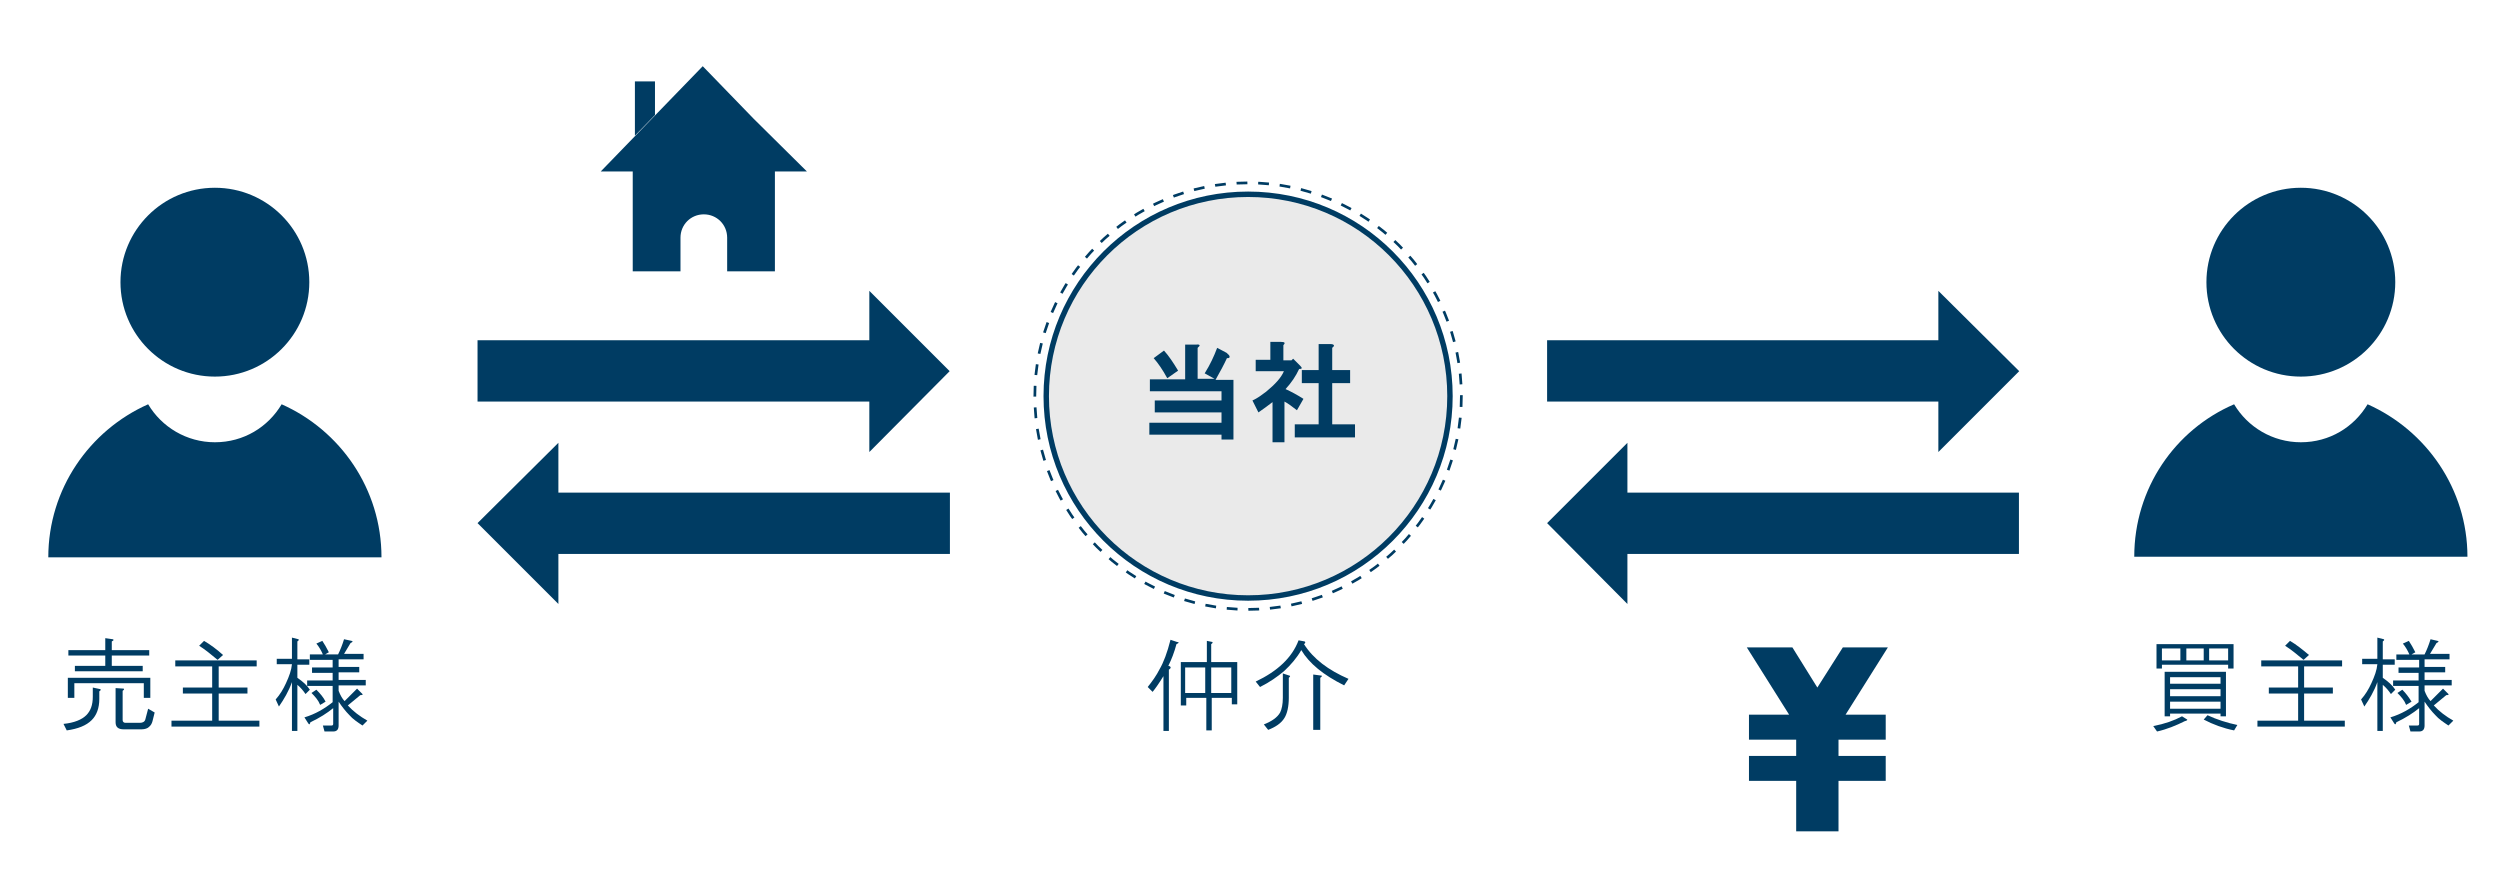 <?xml version="1.0" encoding="utf-8"?>
<!-- Generator: Adobe Illustrator 21.1.0, SVG Export Plug-In . SVG Version: 6.00 Build 0)  -->
<svg version="1.1" id="レイヤー_1" xmlns="http://www.w3.org/2000/svg" xmlns:xlink="http://www.w3.org/1999/xlink" x="0px"
	 y="0px" viewBox="0 0 460.7 163" style="enable-background:new 0 0 460.7 163;" xml:space="preserve">
<style type="text/css">
	.st0{fill:#EAEAEA;stroke:#003C63;stroke-miterlimit:10;}
	.st1{fill:#003C63;}
	.st2{fill:none;stroke:#003C63;stroke-width:0.5;stroke-miterlimit:10;stroke-dasharray:1.99,1.99;}
</style>
<circle class="st0" cx="230" cy="73" r="37.2"/>
<title>名称未設定-1</title>
<g>
	<path class="st1" d="M221,63.8c-0.1,0.1-0.2,0.2-0.3,0.3v5.7h3.1l-1.8-1c1-1.6,1.7-3.1,2.3-4.7L226,65c0.1,0.1,0.2,0.1,0.2,0.2
		c0.3,0.2,0.4,0.4,0.4,0.6c-0.1,0.2-0.2,0.2-0.5,0.2c-0.5,1.1-1.2,2.4-2.1,4h3.3V81h-2.2v-0.9h-13.3v-2.2h13.3V76h-12.3v-2.2h12.3
		v-1.7h-13.2v-2.2h6.5v-6.4h2.1C220.9,63.4,221.2,63.6,221,63.8z M217.1,68.3l-2,1.4c-0.8-1.5-1.7-2.8-2.5-3.7l1.9-1.4
		C215.4,65.6,216.2,66.8,217.1,68.3z"/>
	<path class="st1" d="M236.5,63.6v2.8h1.5l0.3-0.3l1.3,1.3c0.4,0.4,0.4,0.6-0.2,0.6c-0.6,1.3-1.4,2.5-2.5,3.7
		c1.1,0.5,2.2,1.1,3.3,1.8l-1.2,2.1c-0.9-0.7-1.7-1.3-2.3-1.6v7.5h-2.2v-7.4c-0.8,0.6-1.7,1.3-2.6,1.9l-1.1-2.2
		c0.9-0.4,1.7-1,2.5-1.6c1.7-1.4,2.8-2.6,3.3-3.8h-5.2v-2.1h2.7V63h1.9C236.8,63,236.9,63.2,236.5,63.6z M245.8,63.8
		c-0.1,0.1-0.2,0.2-0.3,0.3v4.1h3.3v2.4h-3.3v7.6h4.2v2.4h-11.1v-2.4h4.4v-7.6h-3.1v-2.4h3.1v-4.8h2.2
		C245.7,63.4,245.9,63.6,245.8,63.8z"/>
</g>
<g>
	<circle class="st2" cx="230" cy="73" r="39.3"/>
</g>
<g>
	<g>
		<g>
			<polygon class="st1" points="339.6,119.3 334.9,126.7 330.3,119.3 321.9,119.3 329.7,131.7 322.3,131.7 322.3,136.3 331,136.3 
				331,139.3 322.3,139.3 322.3,143.9 331,143.9 331,153.2 338.8,153.2 338.8,143.9 347.5,143.9 347.5,139.3 338.8,139.3 
				338.8,136.3 347.5,136.3 347.5,131.7 340.1,131.7 347.9,119.3 			"/>
		</g>
	</g>
</g>
<g>
	<circle class="st1" cx="39.6" cy="52" r="17.4"/>
	<path class="st1" d="M51.9,74.5c-2.5,4.2-7,7-12.3,7c-5.2,0-9.8-2.8-12.3-7C16.5,79.3,8.9,90.1,8.9,102.7h61.4
		C70.3,90.1,62.7,79.3,51.9,74.5z"/>
</g>
<g>
	<path class="st1" d="M138.9,21.9l-9.4-9.7l-9.4,9.7l-9.4,9.7h5.9V50h8.8v-6.2c0-2.4,1.9-4.3,4.3-4.3l0,0c2.4,0,4.3,1.9,4.3,4.3V50
		h8.8V31.6h5.9L138.9,21.9z"/>
	<polygon class="st1" points="120.7,15 117,15 117,25 120.7,21.2 	"/>
</g>
<g>
	<path class="st1" d="M18.5,127c0.1,0.1,0.1,0.2-0.2,0.4v1.4c0,1.7-0.5,3-1.4,3.9c-1,1-2.5,1.6-4.6,1.9l-0.6-1.2
		c2-0.2,3.4-0.8,4.2-1.6c0.8-0.8,1.2-1.9,1.2-3.4v-1.7L18.5,127z M27.7,124.9v3.7h-1.2v-2.7H13.7v2.7h-1.2v-3.7H27.7z M20.8,117.8
		c0.2,0.1,0.2,0.2-0.2,0.4v1.6h6.9v1h-6.9v1.9h5.7v1H13.8v-1h5.6v-1.9h-6.8v-1h6.8v-2.2L20.8,117.8z M22.8,126.9
		c0.1,0.1,0.1,0.2-0.2,0.4v5.4c0,0.3,0.2,0.5,0.5,0.5h2.7c0.5,0,0.9-0.2,1-0.7l0.5-1.9l1.2,0.7l-0.4,1.6c-0.1,0.4-0.3,0.8-0.7,1.1
		c-0.2,0.2-0.7,0.4-1.3,0.4h-3.3c-1,0-1.5-0.4-1.5-1.3v-6.3L22.8,126.9z"/>
	<path class="st1" d="M47.3,121.7v1.1h-7v3.9h5.3v1.1h-5.3v5h7.5v1.1H31.6v-1.1h7.5v-5h-5.4v-1.1h5.4v-3.9h-6.8v-1.1H47.3z
		 M41.1,120.7l-1,0.9c-1.2-1-2.3-1.9-3.4-2.6l0.9-0.9C38.8,118.8,40,119.7,41.1,120.7z"/>
	<path class="st1" d="M55,117.8c0.1,0.1,0.1,0.2-0.2,0.4v3.3H57v1h-2.2v2.4c1,0.7,1.8,1.4,2.3,2.2l-0.8,0.8
		c-0.4-0.6-0.9-1.2-1.5-1.7v8.5h-1v-9c-0.6,1.7-1.5,3.2-2.4,4.5l-0.6-1.3c0.8-0.9,1.4-1.9,1.9-3c0.6-1.3,1-2.4,1.1-3.5h-2.8v-1h2.8
		v-3.9L55,117.8z M64.8,118.1c0.3,0.1,0.2,0.2-0.2,0.4l-1.2,2h3.6v1h-4.6v1.4h3.8v1h-3.8v1.4h5v1h-5v1c0.3,0.8,0.7,1.5,1.1,1.9
		c0.7-0.7,1.5-1.5,2.3-2.3l1,1c0.1,0.1,0,0.2-0.4,0.2l-2.3,1.9c1,1.1,2.2,2,3.6,2.8l-0.9,0.9c-0.9-0.6-1.8-1.2-2.4-1.9
		c-0.7-0.7-1.4-1.6-2-2.5v4.4c0,0.7-0.3,1.1-1,1.1h-1.6l-0.3-1.1h1.6c0.2,0,0.3-0.1,0.3-0.3v-2.9c-1.1,0.9-2.5,1.8-4.2,2.6
		c-0.1,0.4-0.2,0.5-0.4,0.2l-0.7-1.1c2-0.6,3.7-1.6,5.2-2.8v-3h-4.7v-1h4.7v-1.4h-3.8v-1h3.8v-1.4h-4.2v-1h2.4
		c-0.3-0.7-0.7-1.4-1.2-2l1.1-0.5c0.4,0.6,0.8,1.3,1.2,2.1l-0.7,0.4h2.4c0.4-0.8,0.8-1.8,1.1-2.8L64.8,118.1z M60,129.3l-1,0.6
		c-0.3-0.8-0.9-1.5-1.6-2.2l0.9-0.6C59,127.8,59.6,128.5,60,129.3z"/>
</g>
<g>
	<path class="st1" d="M216.9,118.3c0.4,0,0.4,0.2-0.1,0.4c-0.4,1.5-0.9,2.8-1.5,4c0.5,0.1,0.6,0.4,0.1,0.7v11.3h-1v-10.1
		c-0.8,1.3-1.5,2.3-2,2.9l-0.9-0.9c0.8-1,1.6-2.1,2.2-3.3c0.7-1.2,1.4-3,2-5.4L216.9,118.3z M223.4,118.3c0.1,0.1,0.1,0.2-0.2,0.4
		v3.3h4.8v7.8h-1v-1.2h-3.7v6h-1v-6h-3.7v1.4h-1v-8h4.8v-3.9L223.4,118.3z M218.4,127.7h3.7v-4.7h-3.7V127.7z M223.2,127.7h3.7v-4.7
		h-3.7V127.7z"/>
	<path class="st1" d="M240.4,118.2c0.2,0.1,0.2,0.3-0.1,0.5c1.7,2.7,4.5,4.8,8.2,6.4l-0.8,1.2c-3.8-1.9-6.4-4-7.9-6.5
		c-0.8,1.4-1.9,2.7-3.2,3.9c-1.2,1-2.6,2-4.4,2.9l-0.8-1c4-1.9,6.7-4.4,7.9-7.6L240.4,118.2z M237.6,124.5c0.2,0,0.2,0.2-0.1,0.4
		v3.7c0,1.6-0.3,2.9-0.8,3.7c-0.6,1-1.7,1.7-3,2.2l-0.8-1c1.5-0.6,2.5-1.3,3-2.2c0.3-0.6,0.5-1.5,0.5-2.7v-4.5L237.6,124.5z
		 M243.5,124.5c0.2,0,0.1,0.2-0.2,0.4v9.6H242v-10.2L243.5,124.5z"/>
</g>
<rect x="88" y="62.7" class="st1" width="75.8" height="11.3"/>
<polygon class="st1" points="175,68.4 160.2,83.3 160.2,53.6 "/>
<rect x="99.2" y="90.8" transform="matrix(-1 -1.224647e-16 1.224647e-16 -1 274.25 192.88)" class="st1" width="75.8" height="11.3"/>
<polygon class="st1" points="88,96.4 102.9,81.6 102.9,111.3 "/>
<g>
	<circle class="st1" cx="424" cy="52" r="17.4"/>
	<path class="st1" d="M436.3,74.5c-2.5,4.2-7,7-12.3,7c-5.2,0-9.8-2.8-12.3-7c-10.9,4.7-18.4,15.5-18.4,28.1h61.4
		C454.7,90.1,447.1,79.3,436.3,74.5z"/>
</g>
<g>
	<path class="st1" d="M402.9,132.5c0.3,0.1,0.2,0.3-0.3,0.4c-1.6,0.8-3.3,1.5-5.1,1.9l-0.7-1c2.1-0.4,3.8-1,5.3-1.8L402.9,132.5z
		 M411.6,118.7v4.5h-1v-0.7h-12.2v0.7h-1v-4.5H411.6z M398.4,121.7h3.4v-2.2h-3.4V121.7z M410.2,123.8v8.2h-1v-0.5h-9.3v0.5h-1v-8.2
		H410.2z M399.9,126h9.3v-1.2h-9.3V126z M399.9,128.3h9.3v-1.3h-9.3V128.3z M399.9,130.6h9.3v-1.3h-9.3V130.6z M402.9,121.7h3.2
		v-2.2h-3.2V121.7z M406.8,131.8c1.7,0.8,3.6,1.4,5.5,1.8l-0.6,1c-2-0.4-3.9-1.1-5.6-2L406.8,131.8z M407.1,121.7h3.5v-2.2h-3.5
		V121.7z"/>
	<path class="st1" d="M431.6,121.7v1.1h-7v3.9h5.3v1.1h-5.3v5h7.5v1.1H416v-1.1h7.5v-5h-5.4v-1.1h5.4v-3.9h-6.8v-1.1H431.6z
		 M425.5,120.7l-1,0.9c-1.2-1-2.3-1.9-3.4-2.6l0.9-0.9C423.2,118.8,424.3,119.7,425.5,120.7z"/>
	<path class="st1" d="M439.3,117.8c0.1,0.1,0.1,0.2-0.2,0.4v3.3h2.2v1h-2.2v2.4c1,0.7,1.8,1.4,2.3,2.2l-0.8,0.8
		c-0.4-0.6-0.9-1.2-1.5-1.7v8.5h-1v-9c-0.6,1.7-1.5,3.2-2.4,4.5l-0.6-1.3c0.8-0.9,1.4-1.9,1.9-3c0.6-1.3,1-2.4,1.1-3.5h-2.8v-1h2.8
		v-3.9L439.3,117.8z M449.2,118.1c0.3,0.1,0.2,0.2-0.2,0.4l-1.2,2h3.6v1h-4.6v1.4h3.8v1h-3.8v1.4h5v1h-5v1c0.3,0.8,0.7,1.5,1.1,1.9
		c0.7-0.7,1.5-1.5,2.3-2.3l1,1c0.1,0.1,0,0.2-0.4,0.2l-2.3,1.9c1,1.1,2.2,2,3.6,2.8l-0.9,0.9c-0.9-0.6-1.8-1.2-2.4-1.9
		c-0.7-0.7-1.4-1.6-2-2.5v4.4c0,0.7-0.3,1.1-1,1.1h-1.6l-0.3-1.1h1.6c0.2,0,0.3-0.1,0.3-0.3v-2.9c-1.1,0.9-2.5,1.8-4.2,2.6
		c-0.1,0.4-0.2,0.5-0.4,0.2l-0.7-1.1c2-0.6,3.7-1.6,5.2-2.8v-3h-4.7v-1h4.7v-1.4H442v-1h3.8v-1.4h-4.2v-1h2.4
		c-0.3-0.7-0.7-1.4-1.2-2l1.1-0.5c0.4,0.6,0.8,1.3,1.2,2.1l-0.7,0.4h2.4c0.4-0.8,0.8-1.8,1.1-2.8L449.2,118.1z M444.4,129.3l-1,0.6
		c-0.3-0.8-0.9-1.5-1.6-2.2l0.9-0.6C443.4,127.8,443.9,128.5,444.4,129.3z"/>
</g>
<rect x="285.1" y="62.7" class="st1" width="75.8" height="11.3"/>
<polygon class="st1" points="372.1,68.4 357.2,83.3 357.2,53.6 "/>
<rect x="296.3" y="90.8" transform="matrix(-1 -1.224647e-16 1.224647e-16 -1 668.349 192.88)" class="st1" width="75.8" height="11.3"/>
<polygon class="st1" points="285.1,96.4 299.9,81.6 299.9,111.3 "/>
</svg>
